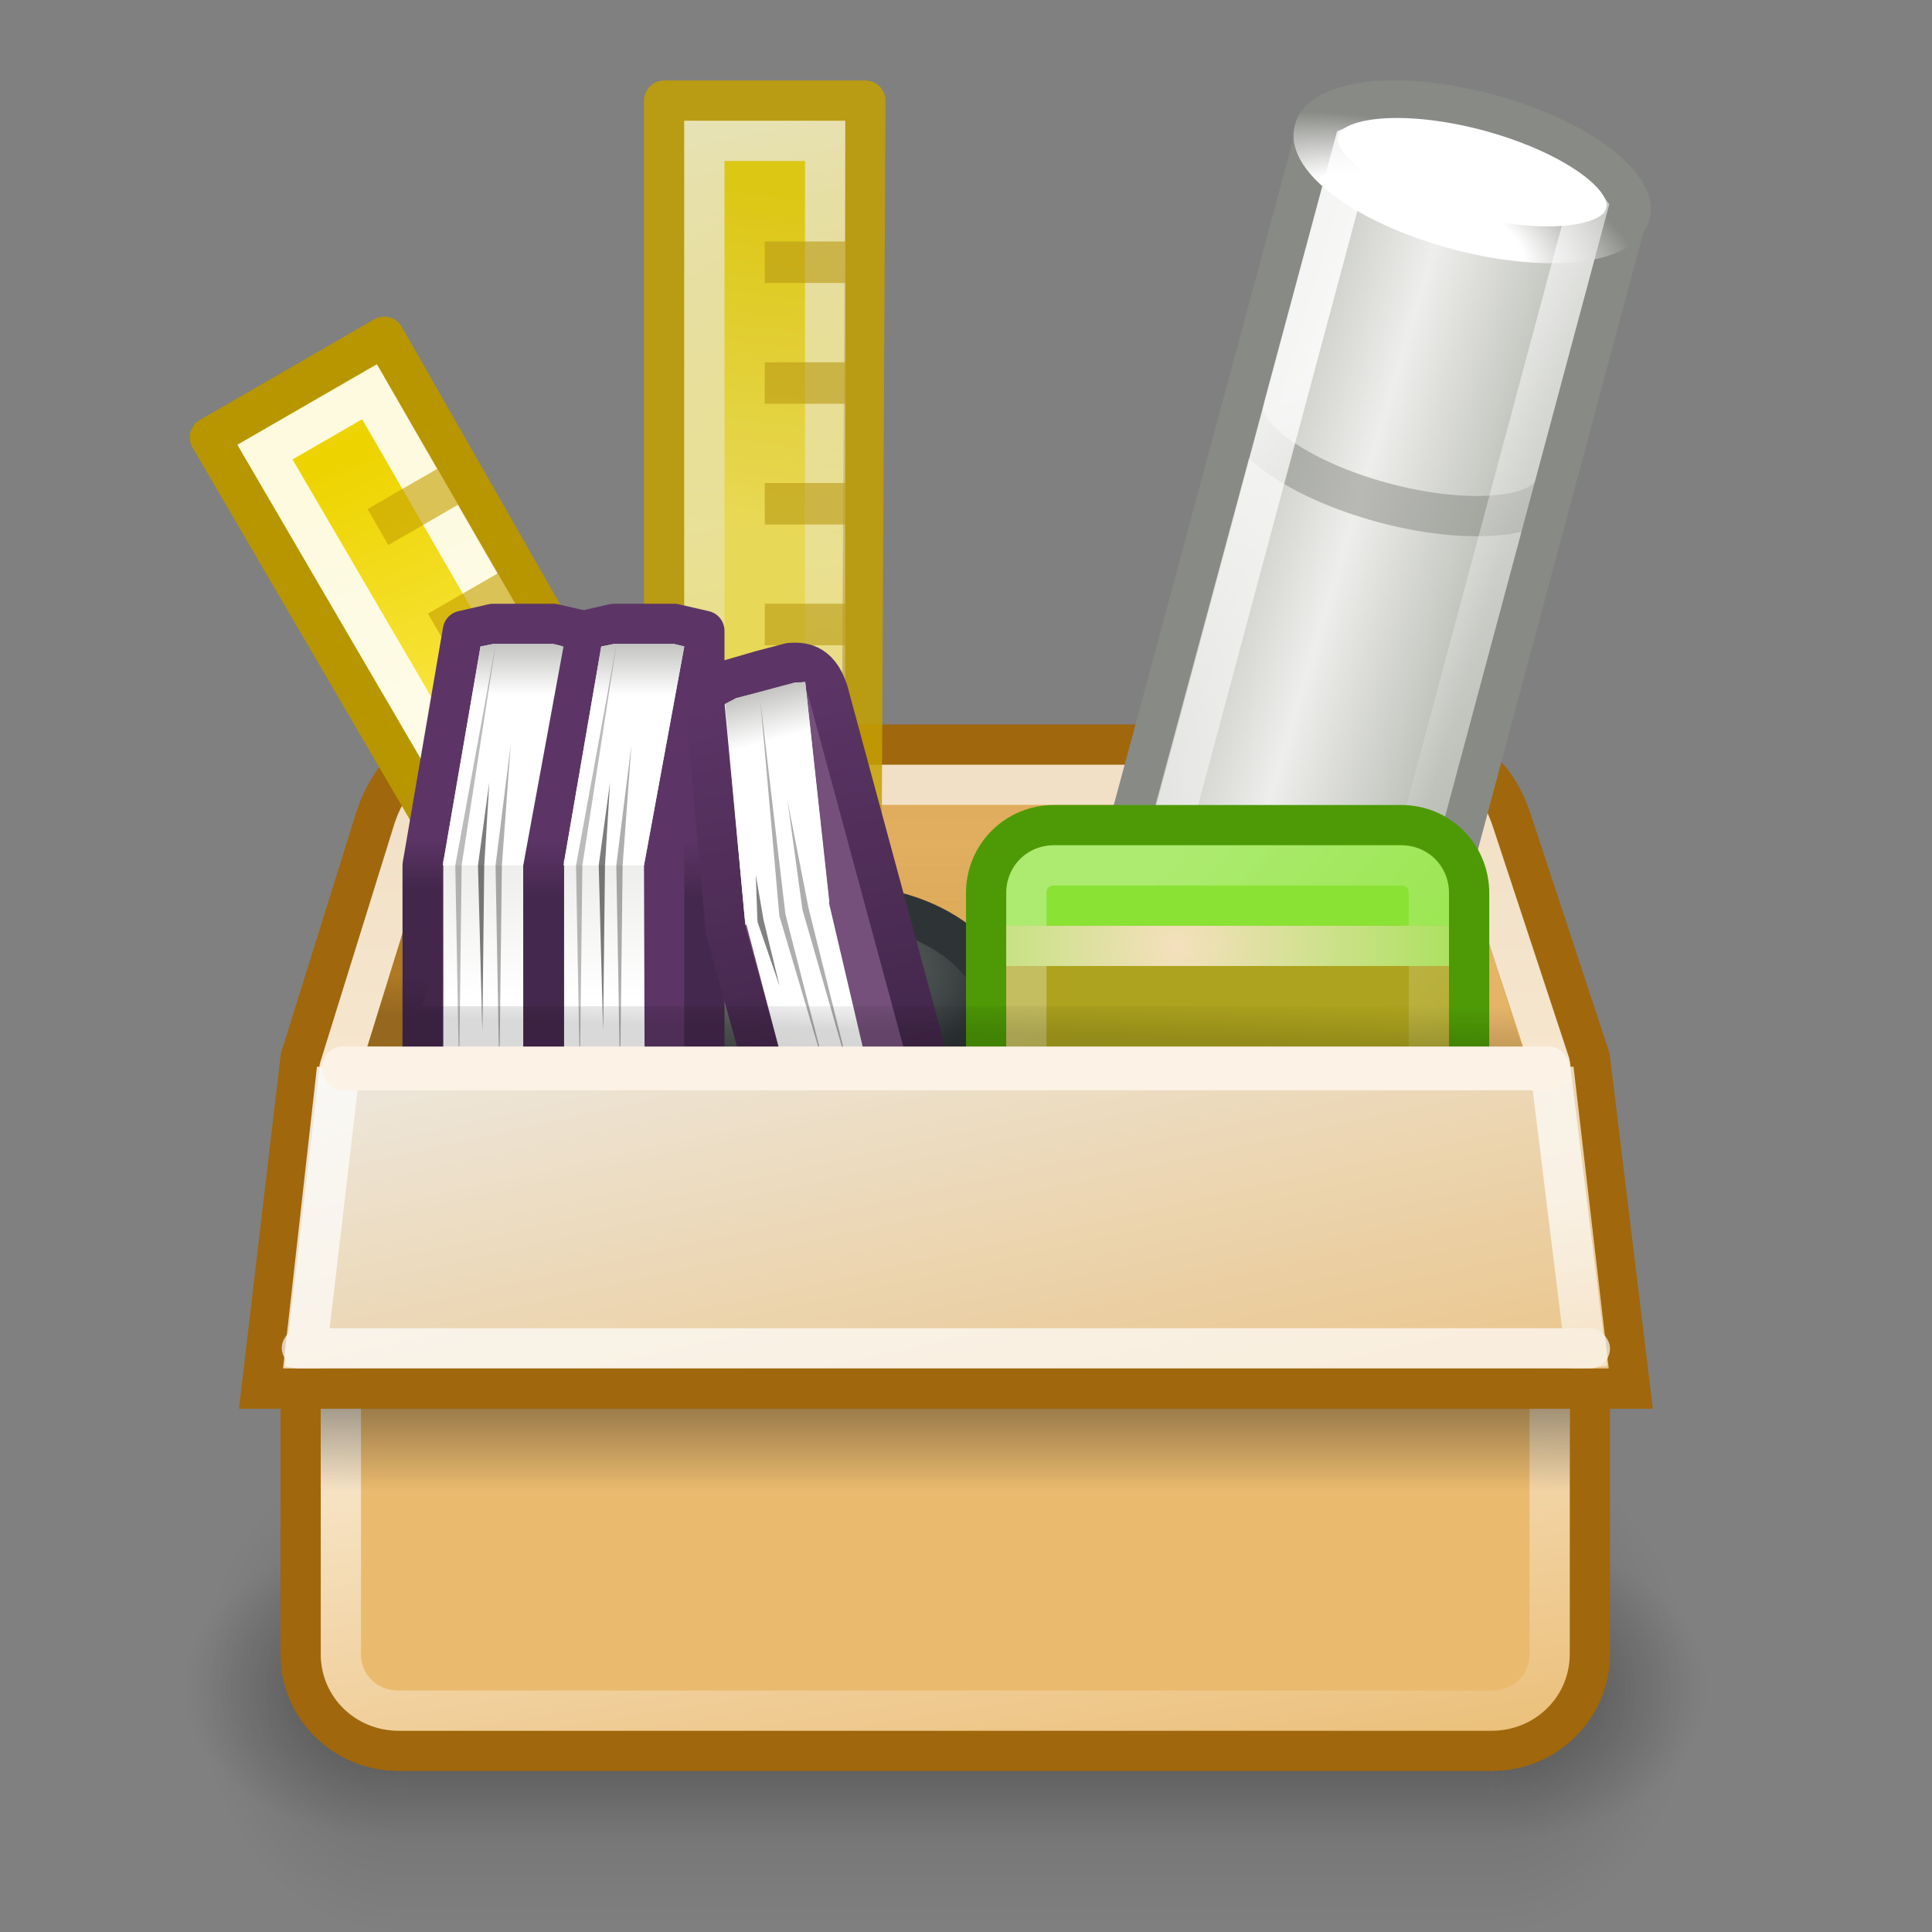 <?xml version="1.0" encoding="UTF-8" standalone="no"?>
<!-- Created with Inkscape (http://www.inkscape.org/) -->
<svg
   xmlns:dc="http://purl.org/dc/elements/1.1/"
   xmlns:cc="http://web.resource.org/cc/"
   xmlns:rdf="http://www.w3.org/1999/02/22-rdf-syntax-ns#"
   xmlns:svg="http://www.w3.org/2000/svg"
   xmlns="http://www.w3.org/2000/svg"
   xmlns:xlink="http://www.w3.org/1999/xlink"
   xmlns:sodipodi="http://sodipodi.sourceforge.net/DTD/sodipodi-0.dtd"
   xmlns:inkscape="http://www.inkscape.org/namespaces/inkscape"
   sodipodi:docname="applications-other.svg"
   sodipodi:docbase="/home/dobey/Projects/gnome-icon-theme/scalable/categories"
   inkscape:version="0.45"
   sodipodi:version="0.32"
   id="svg2963"
   height="48px"
   width="48px"
   inkscape:output_extension="org.inkscape.output.svg.inkscape">
  <rect width="100%" height="100%" fill="#808080" stroke="none"/>
  <defs
     id="defs3">
    <linearGradient
       id="linearGradient2394">
      <stop
         id="stop2396"
         offset="0"
         style="stop-color:#5c3566;stop-opacity:1" />
      <stop
         id="stop2398"
         offset="1"
         style="stop-color:#45284d;stop-opacity:1;" />
    </linearGradient>
    <linearGradient
       id="linearGradient2384">
      <stop
         style="stop-color:#5c3566;stop-opacity:1;"
         offset="0"
         id="stop2386" />
      <stop
         style="stop-color:#43274b;stop-opacity:1;"
         offset="1"
         id="stop2388" />
    </linearGradient>
    <linearGradient
       inkscape:collect="always"
       id="linearGradient3938">
      <stop
         style="stop-color:#ffffff;stop-opacity:1;"
         offset="0"
         id="stop3940" />
      <stop
         style="stop-color:#ffffff;stop-opacity:0;"
         offset="1"
         id="stop3942" />
    </linearGradient>
    <linearGradient
       inkscape:collect="always"
       id="linearGradient3919">
      <stop
         style="stop-color:#ffffff;stop-opacity:1;"
         offset="0"
         id="stop3921" />
      <stop
         style="stop-color:#ffffff;stop-opacity:0;"
         offset="1"
         id="stop3923" />
    </linearGradient>
    <linearGradient
       inkscape:collect="always"
       id="linearGradient3887">
      <stop
         style="stop-color:#edd400;stop-opacity:1;"
         offset="0"
         id="stop3889" />
      <stop
         style="stop-color:#fce94f;stop-opacity:1"
         offset="1"
         id="stop3891" />
    </linearGradient>
    <linearGradient
       id="linearGradient3800">
      <stop
         id="stop3802"
         offset="0"
         style="stop-color:#babdb6;stop-opacity:1" />
      <stop
         style="stop-color:#eeeeec;stop-opacity:1;"
         offset="0.5"
         id="stop3804" />
      <stop
         id="stop3806"
         offset="1"
         style="stop-color:#babdb6;stop-opacity:1" />
    </linearGradient>
    <linearGradient
       id="linearGradient3792">
      <stop
         id="stop3794"
         offset="0"
         style="stop-color:#ffffff;stop-opacity:1" />
      <stop
         style="stop-color:#ffffff;stop-opacity:1;"
         offset="0.5"
         id="stop3796" />
      <stop
         id="stop3798"
         offset="1"
         style="stop-color:#888a85;stop-opacity:1" />
    </linearGradient>
    <linearGradient
       id="linearGradient3786"
       inkscape:collect="always">
      <stop
         id="stop3788"
         offset="0"
         style="stop-color:#888a85;stop-opacity:1" />
      <stop
         id="stop3790"
         offset="1"
         style="stop-color:#2e3436;stop-opacity:1" />
    </linearGradient>
    <linearGradient
       inkscape:collect="always"
       id="linearGradient3683">
      <stop
         style="stop-color:#000000;stop-opacity:1;"
         offset="0"
         id="stop3686" />
      <stop
         style="stop-color:#000000;stop-opacity:0;"
         offset="1"
         id="stop3688" />
    </linearGradient>
    <linearGradient
       inkscape:collect="always"
       id="linearGradient3666">
      <stop
         style="stop-color:#eeeeec;stop-opacity:1;"
         offset="0"
         id="stop3668" />
      <stop
         style="stop-color:#e9b96e;stop-opacity:1"
         offset="1"
         id="stop3670" />
    </linearGradient>
    <linearGradient
       inkscape:collect="always"
       id="linearGradient3622">
      <stop
         style="stop-color:#ffffff;stop-opacity:1;"
         offset="0"
         id="stop3624" />
      <stop
         style="stop-color:#ffffff;stop-opacity:0;"
         offset="1"
         id="stop3626" />
    </linearGradient>
    <linearGradient
       id="linearGradient3551"
       inkscape:collect="always">
      <stop
         id="stop3553"
         offset="0"
         style="stop-color:#ffffff;stop-opacity:1;" />
      <stop
         id="stop3555"
         offset="1"
         style="stop-color:#888a85;stop-opacity:1" />
    </linearGradient>
    <linearGradient
       inkscape:collect="always"
       id="linearGradient3539">
      <stop
         style="stop-color:#ffffff;stop-opacity:1;"
         offset="0"
         id="stop3541" />
      <stop
         style="stop-color:#888a85;stop-opacity:1"
         offset="1"
         id="stop3543" />
    </linearGradient>
    <linearGradient
       inkscape:collect="always"
       id="linearGradient3517">
      <stop
         style="stop-color:#ffffff;stop-opacity:1;"
         offset="0"
         id="stop3519" />
      <stop
         style="stop-color:#eeeeec;stop-opacity:1"
         offset="1"
         id="stop3521" />
    </linearGradient>
    <linearGradient
       inkscape:collect="always"
       id="linearGradient3470">
      <stop
         style="stop-color:#f5e0be;stop-opacity:1"
         offset="0"
         id="stop3472" />
      <stop
         style="stop-color:#8ae234;stop-opacity:1"
         offset="1"
         id="stop3474" />
    </linearGradient>
    <linearGradient
       inkscape:collect="always"
       id="linearGradient3452">
      <stop
         style="stop-color:#ffffff;stop-opacity:1;"
         offset="0"
         id="stop3454" />
      <stop
         style="stop-color:#ffffff;stop-opacity:0;"
         offset="1"
         id="stop3456" />
    </linearGradient>
    <linearGradient
       inkscape:collect="always"
       id="linearGradient3270">
      <stop
         style="stop-color:#e9b96e;stop-opacity:1;"
         offset="0"
         id="stop3272" />
      <stop
         style="stop-color:#e9b96e;stop-opacity:0;"
         offset="1"
         id="stop3274" />
    </linearGradient>
    <linearGradient
       inkscape:collect="always"
       id="linearGradient3264">
      <stop
         style="stop-color:#e9b96e;stop-opacity:1"
         offset="0"
         id="stop3266" />
      <stop
         style="stop-color:#e9b96e;stop-opacity:0"
         offset="1"
         id="stop3268" />
    </linearGradient>
    <linearGradient
       id="linearGradient3251"
       inkscape:collect="always">
      <stop
         id="stop3253"
         offset="0"
         style="stop-color:#8f5902;stop-opacity:1" />
      <stop
         id="stop3255"
         offset="1"
         style="stop-color:#8f5902;stop-opacity:0" />
    </linearGradient>
    <linearGradient
       inkscape:collect="always"
       id="linearGradient3243">
      <stop
         style="stop-color:#000000;stop-opacity:1;"
         offset="0"
         id="stop3245" />
      <stop
         style="stop-color:#000000;stop-opacity:0"
         offset="1"
         id="stop3247" />
    </linearGradient>
    <linearGradient
       id="linearGradient3703">
      <stop
         style="stop-color:black;stop-opacity:0;"
         offset="0"
         id="stop3705" />
      <stop
         id="stop3711"
         offset="0.5"
         style="stop-color:black;stop-opacity:1;" />
      <stop
         style="stop-color:black;stop-opacity:0;"
         offset="1"
         id="stop3707" />
    </linearGradient>
    <linearGradient
       inkscape:collect="always"
       id="linearGradient3681">
      <stop
         style="stop-color:black;stop-opacity:1;"
         offset="0"
         id="stop3683" />
      <stop
         style="stop-color:black;stop-opacity:0;"
         offset="1"
         id="stop3685" />
    </linearGradient>
    <linearGradient
       id="linearGradient4210">
      <stop
         id="stop4212"
         offset="0"
         style="stop-color:#eaba6f;stop-opacity:1;" />
      <stop
         id="stop4214"
         offset="1"
         style="stop-color:#b97a1b;stop-opacity:1;" />
    </linearGradient>
    <linearGradient
       inkscape:collect="always"
       xlink:href="#linearGradient3622"
       id="linearGradient3645"
       gradientUnits="userSpaceOnUse"
       x1="48.25"
       y1="33.75"
       x2="50.5"
       y2="48.125" />
    <linearGradient
       inkscape:collect="always"
       xlink:href="#linearGradient3666"
       id="linearGradient3672"
       x1="66.84"
       y1="18.675"
       x2="71.562"
       y2="40.006"
       gradientUnits="userSpaceOnUse"
       gradientTransform="translate(-40,1)" />
    <linearGradient
       inkscape:collect="always"
       xlink:href="#linearGradient3683"
       id="linearGradient3690"
       x1="18.938"
       y1="33.9"
       x2="18.938"
       y2="36.052"
       gradientUnits="userSpaceOnUse"
       gradientTransform="translate(0,1)" />
    <linearGradient
       inkscape:collect="always"
       xlink:href="#linearGradient3270"
       id="linearGradient3734"
       gradientUnits="userSpaceOnUse"
       x1="22.188"
       y1="20"
       x2="22.188"
       y2="24.08"
       gradientTransform="translate(0,1)" />
    <linearGradient
       inkscape:collect="always"
       xlink:href="#linearGradient3251"
       id="linearGradient3736"
       gradientUnits="userSpaceOnUse"
       gradientTransform="matrix(1,0,0,-1,0,49)"
       x1="10.749"
       y1="21.5"
       x2="12.11"
       y2="21.5" />
    <linearGradient
       inkscape:collect="always"
       xlink:href="#linearGradient3264"
       id="linearGradient3738"
       gradientUnits="userSpaceOnUse"
       gradientTransform="matrix(-1,0,0,-1,46.926,49)"
       x1="11.124"
       y1="21.562"
       x2="13.168"
       y2="21.562" />
    <radialGradient
       inkscape:collect="always"
       xlink:href="#linearGradient3786"
       id="radialGradient3740"
       gradientUnits="userSpaceOnUse"
       gradientTransform="matrix(1.227,0,0,0.659,-4.356,9.439)"
       cx="19.219"
       cy="22.255"
       fx="19.219"
       fy="22.255"
       r="4.469" />
    <linearGradient
       inkscape:collect="always"
       xlink:href="#linearGradient3452"
       id="linearGradient3746"
       gradientUnits="userSpaceOnUse"
       x1="28.594"
       y1="20.875"
       x2="38.531"
       y2="29.5" />
    <linearGradient
       inkscape:collect="always"
       xlink:href="#linearGradient3517"
       id="linearGradient3750"
       gradientUnits="userSpaceOnUse"
       x1="2.052"
       y1="23.776"
       x2="2.052"
       y2="20.549"
       gradientTransform="translate(10,1)" />
    <linearGradient
       inkscape:collect="always"
       xlink:href="#linearGradient3539"
       id="linearGradient3752"
       gradientUnits="userSpaceOnUse"
       x1="12.812"
       y1="16.279"
       x2="12.812"
       y2="13.742"
       gradientTransform="translate(0,1)" />
    <linearGradient
       inkscape:collect="always"
       xlink:href="#linearGradient3243"
       id="linearGradient3756"
       gradientUnits="userSpaceOnUse"
       x1="20.781"
       y1="24.594"
       x2="20.812"
       y2="23.531" />
    <radialGradient
       inkscape:collect="always"
       xlink:href="#linearGradient3681"
       id="radialGradient3768"
       gradientUnits="userSpaceOnUse"
       gradientTransform="matrix(0.99,0,0,1.1,32.115,-5.15)"
       cx="5"
       cy="41.5"
       fx="5"
       fy="41.5"
       r="5" />
    <radialGradient
       inkscape:collect="always"
       xlink:href="#linearGradient3681"
       id="radialGradient3770"
       gradientUnits="userSpaceOnUse"
       gradientTransform="matrix(0.99,0,0,1.1,-14.885,-86.15)"
       cx="5"
       cy="41.5"
       fx="5"
       fy="41.5"
       r="5" />
    <linearGradient
       inkscape:collect="always"
       xlink:href="#linearGradient3703"
       id="linearGradient3772"
       gradientUnits="userSpaceOnUse"
       gradientTransform="matrix(1.18,0,0,1,-4.219,0)"
       x1="17.554"
       y1="46"
       x2="17.554"
       y2="35" />
    <linearGradient
       inkscape:collect="always"
       xlink:href="#linearGradient4210"
       id="linearGradient3779"
       gradientUnits="userSpaceOnUse"
       gradientTransform="matrix(1.002,0,0,-1.341,-1.3825e-2,57.988)"
       x1="17.38"
       y1="20.096"
       x2="17.38"
       y2="37.447" />
    <linearGradient
       inkscape:collect="always"
       xlink:href="#linearGradient3887"
       id="linearGradient3893"
       x1="13.896"
       y1="4.666"
       x2="12.92"
       y2="13.139"
       gradientUnits="userSpaceOnUse" />
    <linearGradient
       inkscape:collect="always"
       xlink:href="#linearGradient3887"
       id="linearGradient3917"
       gradientUnits="userSpaceOnUse"
       x1="13.896"
       y1="4.666"
       x2="12.92"
       y2="13.139" />
    <linearGradient
       inkscape:collect="always"
       xlink:href="#linearGradient3919"
       id="linearGradient3925"
       x1="10.812"
       y1="1.562"
       x2="16"
       y2="26.438"
       gradientUnits="userSpaceOnUse" />
    <linearGradient
       inkscape:collect="always"
       xlink:href="#linearGradient3800"
       id="linearGradient3934"
       gradientUnits="userSpaceOnUse"
       gradientTransform="matrix(1,0,0,-1,0,48)"
       x1="27.617"
       y1="15.721"
       x2="35.258"
       y2="15.5" />
    <radialGradient
       inkscape:collect="always"
       xlink:href="#linearGradient3792"
       id="radialGradient3936"
       gradientUnits="userSpaceOnUse"
       gradientTransform="matrix(1.357,0,0,0.753,-11.152,1.004)"
       cx="31.264"
       cy="12.943"
       fx="31.264"
       fy="12.943"
       r="4.556" />
    <linearGradient
       inkscape:collect="always"
       xlink:href="#linearGradient3938"
       id="linearGradient3944"
       x1="27.226"
       y1="15.131"
       x2="36.394"
       y2="19.404"
       gradientUnits="userSpaceOnUse" />
    <radialGradient
       inkscape:collect="always"
       xlink:href="#linearGradient3681"
       id="radialGradient3341"
       gradientUnits="userSpaceOnUse"
       gradientTransform="matrix(0.99,0,0,1.1,32.115,-5.15)"
       cx="5"
       cy="41.5"
       fx="5"
       fy="41.5"
       r="5" />
    <radialGradient
       inkscape:collect="always"
       xlink:href="#linearGradient3681"
       id="radialGradient3343"
       gradientUnits="userSpaceOnUse"
       gradientTransform="matrix(0.99,0,0,1.1,-14.885,-86.15)"
       cx="5"
       cy="41.5"
       fx="5"
       fy="41.5"
       r="5" />
    <linearGradient
       inkscape:collect="always"
       xlink:href="#linearGradient3703"
       id="linearGradient3345"
       gradientUnits="userSpaceOnUse"
       gradientTransform="matrix(1.18,0,0,1,-4.219,0)"
       x1="17.554"
       y1="46"
       x2="17.554"
       y2="35" />
    <linearGradient
       inkscape:collect="always"
       xlink:href="#linearGradient3517"
       id="linearGradient2379"
       gradientUnits="userSpaceOnUse"
       gradientTransform="matrix(0.966,0.259,0.259,-0.966,12.366,46.03)"
       x1="2.052"
       y1="23.776"
       x2="2.052"
       y2="20.549" />
    <linearGradient
       inkscape:collect="always"
       xlink:href="#linearGradient3551"
       id="linearGradient2381"
       gradientUnits="userSpaceOnUse"
       gradientTransform="translate(3,0)"
       x1="12.5"
       y1="16.248"
       x2="12.5"
       y2="13.748" />
    <linearGradient
       inkscape:collect="always"
       xlink:href="#linearGradient3517"
       id="linearGradient2403"
       gradientUnits="userSpaceOnUse"
       gradientTransform="translate(13,0)"
       x1="2.052"
       y1="23.776"
       x2="2.052"
       y2="20.549" />
    <linearGradient
       inkscape:collect="always"
       xlink:href="#linearGradient3539"
       id="linearGradient2405"
       gradientUnits="userSpaceOnUse"
       x1="12.812"
       y1="16.279"
       x2="12.812"
       y2="13.742"
       gradientTransform="translate(3,0)" />
    <radialGradient
       inkscape:collect="always"
       xlink:href="#linearGradient3470"
       id="radialGradient2439"
       gradientUnits="userSpaceOnUse"
       gradientTransform="matrix(1.446,0,0,1.253,-10.146,-5.696)"
       cx="27.233"
       cy="22.5"
       fx="27.233"
       fy="22.5"
       r="7" />
    <linearGradient
       inkscape:collect="always"
       xlink:href="#linearGradient2384"
       id="linearGradient2390"
       x1="20.812"
       y1="15.281"
       x2="22.719"
       y2="24.594"
       gradientUnits="userSpaceOnUse" />
    <linearGradient
       inkscape:collect="always"
       xlink:href="#linearGradient2384"
       id="linearGradient2392"
       x1="10.5"
       y1="19.837"
       x2="10.5"
       y2="21.077"
       gradientUnits="userSpaceOnUse"
       gradientTransform="translate(0,1)" />
    <linearGradient
       inkscape:collect="always"
       xlink:href="#linearGradient2394"
       id="linearGradient2400"
       x1="13.562"
       y1="19.844"
       x2="13.562"
       y2="21.312"
       gradientUnits="userSpaceOnUse" />
  </defs>
  <sodipodi:namedview
     inkscape:window-y="145"
     inkscape:window-x="785"
     inkscape:window-height="905"
     inkscape:window-width="895"
     stroke="#c17d11"
     fill="#e9b96e"
     inkscape:showpageshadow="false"
     inkscape:document-units="px"
     inkscape:grid-bbox="true"
     showgrid="false"
     inkscape:current-layer="layer1"
     inkscape:cy="9.9678443"
     inkscape:cx="30.274133"
     inkscape:zoom="1"
     inkscape:pageshadow="2"
     inkscape:pageopacity="0.0"
     borderopacity="1"
     bordercolor="#e0e0e0"
     pagecolor="#ffffff"
     id="base"
     showguides="false"
     inkscape:guide-bbox="true"
     showborder="true"
     gridspacingx="0.5px"
     gridspacingy="0.5px"
     gridempspacing="2"
     inkscape:grid-points="false">
    <sodipodi:guide
       orientation="horizontal"
       position="27.5"
       id="guide3495" />
  </sodipodi:namedview>
  <g
     inkscape:groupmode="layer"
     inkscape:label="Layer 1"
     id="layer1">
    <g
       id="g3760"
       style="opacity:0.172"
       transform="matrix(1,0,0,1.091,0,-2.182)">
      <rect
         y="35"
         x="37.065"
         height="11"
         width="4.935"
         id="rect3762"
         style="opacity:1;fill:url(#radialGradient3768);fill-opacity:1;stroke:none;stroke-width:1;stroke-linecap:round;stroke-linejoin:miter;stroke-miterlimit:4;stroke-dasharray:none;stroke-dashoffset:1.2;stroke-opacity:1" />
      <rect
         transform="scale(-1,-1)"
         y="-46"
         x="-9.935"
         height="11"
         width="4.935"
         id="rect3764"
         style="opacity:1;fill:url(#radialGradient3770);fill-opacity:1;stroke:none;stroke-width:1;stroke-linecap:round;stroke-linejoin:miter;stroke-miterlimit:4;stroke-dasharray:none;stroke-dashoffset:1.2;stroke-opacity:1" />
      <rect
         y="35"
         x="9.935"
         height="11"
         width="27.13"
         id="rect3766"
         style="opacity:1;fill:url(#linearGradient3772);fill-opacity:1;stroke:none;stroke-width:1;stroke-linecap:round;stroke-linejoin:miter;stroke-miterlimit:4;stroke-dasharray:none;stroke-dashoffset:1.2;stroke-opacity:1" />
    </g>
    <g
       id="g3333"
       style="opacity:0.297"
       transform="matrix(1.022,0,0,0.682,-0.526,14.343)">
      <rect
         y="35"
         x="37.065"
         height="11"
         width="4.935"
         id="rect3335"
         style="opacity:1;fill:url(#radialGradient3341);fill-opacity:1;stroke:none;stroke-width:1;stroke-linecap:round;stroke-linejoin:miter;stroke-miterlimit:4;stroke-dasharray:none;stroke-dashoffset:1.2;stroke-opacity:1" />
      <rect
         transform="scale(-1,-1)"
         y="-46"
         x="-9.935"
         height="11"
         width="4.935"
         id="rect3337"
         style="opacity:1;fill:url(#radialGradient3343);fill-opacity:1;stroke:none;stroke-width:1;stroke-linecap:round;stroke-linejoin:miter;stroke-miterlimit:4;stroke-dasharray:none;stroke-dashoffset:1.2;stroke-opacity:1" />
      <rect
         y="35"
         x="9.935"
         height="11"
         width="27.13"
         id="rect3339"
         style="opacity:1;fill:url(#linearGradient3345);fill-opacity:1;stroke:none;stroke-width:1;stroke-linecap:round;stroke-linejoin:miter;stroke-miterlimit:4;stroke-dasharray:none;stroke-dashoffset:1.2;stroke-opacity:1" />
    </g>
    <path
       style="color:#000000;fill:url(#linearGradient3779);fill-opacity:1;fill-rule:nonzero;stroke:#a0670c;stroke-width:1;stroke-linecap:butt;stroke-linejoin:miter;marker:none;marker-start:none;marker-mid:none;marker-end:none;stroke-miterlimit:4;stroke-dashoffset:0;stroke-opacity:1;visibility:visible;display:block;overflow:visible"
       d="M 11.781,18.5 C 10.436,18.5 9.719,19.196 9.344,20.281 L 7.469,26.281 L 6.5,34.5 L 7.469,34.5 L 7.469,41.094 C 7.469,42.432 8.561,43.5 9.906,43.5 L 37.062,43.5 C 38.408,43.5 39.5,42.432 39.5,41.094 L 39.5,34.5 L 40.5,34.5 L 39.5,26.281 L 37.562,20.406 C 37.091,18.977 36.158,18.5 34.812,18.5 L 11.781,18.5 z "
       id="path3591"
       sodipodi:nodetypes="ccccccccccccccc" />
    <path
       style="color:#000000;fill:url(#linearGradient3672);fill-opacity:1;fill-rule:nonzero;stroke:none;stroke-width:1;stroke-linecap:butt;stroke-linejoin:miter;marker:none;marker-start:none;marker-mid:none;marker-end:none;stroke-miterlimit:4;stroke-dashoffset:0;stroke-opacity:1;visibility:visible;display:block;overflow:visible"
       d="M 7.875,26.503 L 7.031,34 L 39.969,34 L 39.094,26.503 L 7.875,26.503 z "
       id="path3651"
       sodipodi:nodetypes="ccccc" />
    <g
       id="g3630"
       style="opacity:0.693"
       transform="translate(-40,1)">
      <path
         d="M 51.781,18.5 C 51.281,18.5 51.017,18.621 50.812,18.781 C 50.608,18.942 50.426,19.174 50.281,19.594 L 48.438,25.531 L 48.438,25.594 L 47.625,32.531 C 48.104,32.607 48.459,33.015 48.469,33.5 L 48.469,40.094 C 48.469,40.887 49.09,41.5 49.906,41.5 L 77.062,41.5 C 77.879,41.5 78.5,40.887 78.5,40.094 L 78.5,33.5 C 78.496,32.993 78.872,32.563 79.375,32.5 L 78.5,25.406 L 76.625,19.719 C 76.44,19.159 76.215,18.91 75.969,18.75 C 75.722,18.59 75.367,18.5 74.812,18.5 L 51.781,18.5 z "
         id="path3606"
         style="color:#000000;fill:none;fill-opacity:1;fill-rule:nonzero;stroke:url(#linearGradient3645);stroke-width:1;stroke-linecap:butt;stroke-linejoin:miter;marker:none;marker-start:none;marker-mid:none;marker-end:none;stroke-miterlimit:4;stroke-dashoffset:0;stroke-opacity:1;visibility:visible;display:block;overflow:visible"
         inkscape:original="M 51.78125 17.5 C 50.435791 17.5 49.719445 18.195548 49.34375 19.28125 L 47.46875 25.28125 L 46.5 33.5 L 47.46875 33.5 L 47.46875 40.09375 C 47.46875 41.431583 48.560792 42.500001 49.90625 42.5 L 77.0625 42.5 C 78.407959 42.5 79.499998 41.431582 79.5 40.09375 L 79.5 33.5 L 80.5 33.5 L 79.5 25.28125 L 77.5625 19.40625 C 77.090576 17.976725 76.157962 17.499999 74.8125 17.5 L 51.78125 17.5 z "
         inkscape:radius="-1"
         sodipodi:type="inkscape:offset" />
      <rect
         ry="0.5"
         rx="0.5"
         y="32"
         x="47"
         height="1"
         width="33"
         id="rect3610"
         style="opacity:1;color:#000000;fill:#ffffff;fill-opacity:1;fill-rule:nonzero;stroke:none;stroke-width:1;stroke-linecap:round;stroke-linejoin:round;marker:none;marker-start:none;marker-mid:none;marker-end:none;stroke-miterlimit:4;stroke-dasharray:none;stroke-dashoffset:0;stroke-opacity:1;visibility:visible;display:inline;overflow:visible;enable-background:accumulate" />
    </g>
    <path
       style="opacity:0.35;color:#000000;fill:url(#linearGradient3690);fill-opacity:1;fill-rule:nonzero;stroke:none;stroke-width:1;stroke-linecap:butt;stroke-linejoin:miter;marker:none;marker-start:none;marker-mid:none;marker-end:none;stroke-miterlimit:4;stroke-dashoffset:0;stroke-opacity:1;visibility:visible;display:block;overflow:visible"
       d="M 7.969,34 L 7.969,41.094 C 7.969,42.159 8.825,43 9.906,43 L 37.062,43 C 38.143,43 39,42.159 39,41.094 L 39,34 L 7.969,34 z "
       id="path3678"
       sodipodi:nodetypes="ccccccc" />
    <rect
       style="opacity:1;color:#000000;fill:#a0670c;fill-opacity:1;fill-rule:nonzero;stroke:none;stroke-width:1;stroke-linecap:round;stroke-linejoin:round;marker:none;marker-start:none;marker-mid:none;marker-end:none;stroke-miterlimit:4;stroke-dasharray:none;stroke-dashoffset:0;stroke-opacity:1;visibility:visible;display:inline;overflow:visible;enable-background:accumulate"
       id="rect3600"
       width="33.062"
       height="1"
       x="7"
       y="34" />
    <path
       style="opacity:0.6;color:#000000;fill:url(#linearGradient3734);fill-opacity:1;fill-rule:nonzero;stroke:none;stroke-width:1;stroke-linecap:butt;stroke-linejoin:miter;marker:none;marker-start:none;marker-mid:none;marker-end:none;stroke-miterlimit:4;stroke-dashoffset:0;stroke-opacity:1;visibility:visible;display:block;overflow:visible"
       d="M 11.781,20 C 11.367,20 11.234,20.07 11.125,20.156 C 11.016,20.242 10.874,20.423 10.75,20.781 L 9.125,26 L 37.812,26 L 36.156,20.969 C 35.948,20.45 35.798,20.283 35.656,20.188 C 35.514,20.092 35.297,20 34.812,20 L 11.781,20 z "
       id="path3692" />
    <path
       style="opacity:0.6;color:#000000;fill:url(#linearGradient3736);fill-opacity:1;fill-rule:nonzero;stroke:none;stroke-width:1;stroke-linecap:butt;stroke-linejoin:miter;marker:none;marker-start:none;marker-mid:none;marker-end:none;stroke-miterlimit:4;stroke-dashoffset:0;stroke-opacity:1;visibility:visible;display:block;overflow:visible"
       d="M 11.781,20 C 11.367,20 11.234,20.07 11.125,20.156 C 11.016,20.242 10.874,20.423 10.75,20.781 L 9.125,26 L 14,26 L 14,20 L 11.781,20 z "
       id="path3694" />
    <g
       id="g3899"
       transform="translate(5,0)"
       style="opacity:0.84">
      <path
         style="color:#000000;fill:url(#linearGradient3917);fill-opacity:1;fill-rule:nonzero;stroke:#c4a000;stroke-width:1;stroke-linecap:round;stroke-linejoin:round;marker:none;marker-start:none;marker-mid:none;marker-end:none;stroke-miterlimit:4;stroke-dashoffset:0;stroke-opacity:1;visibility:visible;display:inline;overflow:visible;enable-background:accumulate"
         d="M 11.5,2.5 L 16.5,2.5 L 16.392,23.438 L 11.5,23.5 L 11.5,2.5 z "
         id="path3901"
         sodipodi:nodetypes="ccccc" />
      <rect
         y="3.5"
         x="12.5"
         height="19"
         width="3"
         id="rect3903"
         style="opacity:0.805;color:#000000;fill:none;fill-opacity:1;fill-rule:nonzero;stroke:url(#linearGradient3925);stroke-width:1;stroke-linecap:round;stroke-linejoin:miter;marker:none;marker-start:none;marker-mid:none;marker-end:none;stroke-miterlimit:4;stroke-dasharray:none;stroke-dashoffset:0;stroke-opacity:1;visibility:visible;display:inline;overflow:visible;enable-background:accumulate" />
      <g
         id="g3905">
        <rect
           style="opacity:0.621;color:#000000;fill:#c4a000;fill-opacity:1;fill-rule:nonzero;stroke:none;stroke-width:1;stroke-linecap:round;stroke-linejoin:miter;marker:none;marker-start:none;marker-mid:none;marker-end:none;stroke-miterlimit:4;stroke-dasharray:none;stroke-dashoffset:0;stroke-opacity:1;visibility:visible;display:inline;overflow:visible;enable-background:accumulate"
           id="rect3907"
           width="2"
           height="1.031"
           x="14"
           y="6" />
        <rect
           style="opacity:0.621;color:#000000;fill:#c4a000;fill-opacity:1;fill-rule:nonzero;stroke:none;stroke-width:1;stroke-linecap:round;stroke-linejoin:miter;marker:none;marker-start:none;marker-mid:none;marker-end:none;stroke-miterlimit:4;stroke-dasharray:none;stroke-dashoffset:0;stroke-opacity:1;visibility:visible;display:inline;overflow:visible;enable-background:accumulate"
           id="rect3909"
           width="2"
           height="1.031"
           x="14"
           y="9" />
        <rect
           style="opacity:0.621;color:#000000;fill:#c4a000;fill-opacity:1;fill-rule:nonzero;stroke:none;stroke-width:1;stroke-linecap:round;stroke-linejoin:miter;marker:none;marker-start:none;marker-mid:none;marker-end:none;stroke-miterlimit:4;stroke-dasharray:none;stroke-dashoffset:0;stroke-opacity:1;visibility:visible;display:inline;overflow:visible;enable-background:accumulate"
           id="rect3911"
           width="2"
           height="1.031"
           x="14"
           y="12" />
        <rect
           style="opacity:0.621;color:#000000;fill:#c4a000;fill-opacity:1;fill-rule:nonzero;stroke:none;stroke-width:1;stroke-linecap:round;stroke-linejoin:miter;marker:none;marker-start:none;marker-mid:none;marker-end:none;stroke-miterlimit:4;stroke-dasharray:none;stroke-dashoffset:0;stroke-opacity:1;visibility:visible;display:inline;overflow:visible;enable-background:accumulate"
           id="rect3913"
           width="2"
           height="1.031"
           x="14"
           y="15" />
        <rect
           style="opacity:0.621;color:#000000;fill:#c4a000;fill-opacity:1;fill-rule:nonzero;stroke:none;stroke-width:1;stroke-linecap:round;stroke-linejoin:miter;marker:none;marker-start:none;marker-mid:none;marker-end:none;stroke-miterlimit:4;stroke-dasharray:none;stroke-dashoffset:0;stroke-opacity:1;visibility:visible;display:inline;overflow:visible;enable-background:accumulate"
           id="rect3915"
           width="2"
           height="1.031"
           x="14"
           y="18" />
      </g>
    </g>
    <path
       style="opacity:0.67;color:#000000;fill:url(#linearGradient3738);fill-opacity:1;fill-rule:nonzero;stroke:none;stroke-width:1;stroke-linecap:butt;stroke-linejoin:miter;marker:none;marker-start:none;marker-mid:none;marker-end:none;stroke-miterlimit:4;stroke-dashoffset:0;stroke-opacity:1;visibility:visible;display:block;overflow:visible"
       d="M 35.145,20 C 35.559,20 35.692,20.07 35.801,20.156 C 35.91,20.242 36.052,20.423 36.176,20.781 L 37.801,26 L 32.926,26 L 32.926,20 L 35.145,20 z "
       id="path3696" />
    <g
       id="g3877"
       transform="matrix(0.866,-0.5,0.5,0.866,-5.992,14.452)">
      <path
         style="color:#000000;fill:url(#linearGradient3893);fill-opacity:1;fill-rule:nonzero;stroke:#b89600;stroke-width:1;stroke-linecap:round;stroke-linejoin:round;marker:none;marker-start:none;marker-mid:none;marker-end:none;stroke-miterlimit:4;stroke-dashoffset:0;stroke-opacity:1;visibility:visible;display:inline;overflow:visible;enable-background:accumulate"
         d="M 11.5,2.5 L 16.5,2.5 L 16.392,23.438 L 11.586,20.663 L 11.5,2.5 z "
         id="rect3846"
         sodipodi:nodetypes="ccccc" />
      <path
         style="opacity:0.875;color:#000000;fill:none;fill-opacity:1;fill-rule:nonzero;stroke:#ffffff;stroke-width:1;stroke-linecap:round;stroke-linejoin:miter;marker:none;marker-start:none;marker-mid:none;marker-end:none;stroke-miterlimit:4;stroke-dashoffset:0;stroke-opacity:1;visibility:visible;display:inline;overflow:visible;enable-background:accumulate"
         d="M 12.5,3.5 L 15.5,3.5 L 15.5,22.5 L 12.588,21.035 L 12.5,3.5 z "
         id="rect3858"
         sodipodi:nodetypes="ccccc" />
      <g
         id="g3870">
        <rect
           style="opacity:0.621;color:#000000;fill:#c4a000;fill-opacity:1;fill-rule:nonzero;stroke:none;stroke-width:1;stroke-linecap:round;stroke-linejoin:miter;marker:none;marker-start:none;marker-mid:none;marker-end:none;stroke-miterlimit:4;stroke-dasharray:none;stroke-dashoffset:0;stroke-opacity:1;visibility:visible;display:inline;overflow:visible;enable-background:accumulate"
           id="rect3860"
           width="2"
           height="1.031"
           x="14"
           y="6" />
        <rect
           style="opacity:0.621;color:#000000;fill:#c4a000;fill-opacity:1;fill-rule:nonzero;stroke:none;stroke-width:1;stroke-linecap:round;stroke-linejoin:miter;marker:none;marker-start:none;marker-mid:none;marker-end:none;stroke-miterlimit:4;stroke-dasharray:none;stroke-dashoffset:0;stroke-opacity:1;visibility:visible;display:inline;overflow:visible;enable-background:accumulate"
           id="rect3862"
           width="2"
           height="1.031"
           x="14"
           y="9" />
        <rect
           style="opacity:0.621;color:#000000;fill:#c4a000;fill-opacity:1;fill-rule:nonzero;stroke:none;stroke-width:1;stroke-linecap:round;stroke-linejoin:miter;marker:none;marker-start:none;marker-mid:none;marker-end:none;stroke-miterlimit:4;stroke-dasharray:none;stroke-dashoffset:0;stroke-opacity:1;visibility:visible;display:inline;overflow:visible;enable-background:accumulate"
           id="rect3864"
           width="2"
           height="1.031"
           x="14"
           y="12" />
        <rect
           style="opacity:0.621;color:#000000;fill:#c4a000;fill-opacity:1;fill-rule:nonzero;stroke:none;stroke-width:1;stroke-linecap:round;stroke-linejoin:miter;marker:none;marker-start:none;marker-mid:none;marker-end:none;stroke-miterlimit:4;stroke-dasharray:none;stroke-dashoffset:0;stroke-opacity:1;visibility:visible;display:inline;overflow:visible;enable-background:accumulate"
           id="rect3866"
           width="2"
           height="1.031"
           x="14"
           y="15" />
        <rect
           style="opacity:0.621;color:#000000;fill:#c4a000;fill-opacity:1;fill-rule:nonzero;stroke:none;stroke-width:1;stroke-linecap:round;stroke-linejoin:miter;marker:none;marker-start:none;marker-mid:none;marker-end:none;stroke-miterlimit:4;stroke-dasharray:none;stroke-dashoffset:0;stroke-opacity:1;visibility:visible;display:inline;overflow:visible;enable-background:accumulate"
           id="rect3868"
           width="2"
           height="1.031"
           x="14"
           y="18" />
      </g>
    </g>
    <path
       style="opacity:1;color:#000000;fill:url(#radialGradient3740);fill-opacity:1;fill-rule:nonzero;stroke:#2e3436;stroke-width:1;stroke-linecap:round;stroke-linejoin:round;marker:none;marker-start:none;marker-mid:none;marker-end:none;stroke-miterlimit:4;stroke-dasharray:none;stroke-dashoffset:0;stroke-opacity:1;visibility:visible;display:inline;overflow:visible;enable-background:accumulate"
       d="M 20.969,22.5 C 18.778,22.5 17,23.844 17,25.5 C 17,25.851 17.103,26.187 17.25,26.5 L 24.688,26.5 C 24.835,26.187 24.938,25.851 24.938,25.5 C 24.938,23.844 23.159,22.5 20.969,22.5 z "
       id="path3698" />
    <g
       id="g3927"
       transform="matrix(0.966,0.259,-0.259,0.966,9.18,-11.349)">
      <g
         transform="translate(-2,20)"
         id="g3700">
        <path
           id="path3702"
           transform="translate(0,-20)"
           d="M 32.5,6.5 C 30.292,6.5 28.5,7.172 28.5,8 L 28.475,26.251 L 36.5,25.5 C 36.5,18.953 36.5,11.44 36.5,8 C 36.5,7.172 34.708,6.5 32.5,6.5 z "
           style="opacity:1;color:#000000;fill:url(#linearGradient3934);fill-opacity:1;fill-rule:nonzero;stroke:#888a85;stroke-width:1;stroke-linecap:round;stroke-linejoin:miter;marker:none;marker-start:none;marker-mid:none;marker-end:none;stroke-miterlimit:4;stroke-dasharray:none;stroke-dashoffset:0;stroke-opacity:1;visibility:visible;display:inline;overflow:visible;enable-background:accumulate"
           sodipodi:nodetypes="ccccsc" />
        <path
           sodipodi:type="arc"
           style="opacity:1;color:#000000;fill:#ffffff;fill-opacity:1;fill-rule:nonzero;stroke:url(#radialGradient3936);stroke-width:1.112;stroke-linecap:round;stroke-linejoin:miter;marker:none;marker-start:none;marker-mid:none;marker-end:none;stroke-miterlimit:4;stroke-dasharray:none;stroke-dashoffset:0;stroke-opacity:1;visibility:visible;display:inline;overflow:visible;enable-background:accumulate"
           id="path3704"
           sodipodi:cx="32.504814"
           sodipodi:cy="8.2694378"
           sodipodi:rx="3.9995728"
           sodipodi:ry="1.8561553"
           d="M 36.504 8.269 A 4 1.856 0 1 1  28.505,8.269 A 4 1.856 0 1 1  36.504 8.269 z"
           transform="matrix(1,0,0,0.808,0,-18.683)" />
        <path
           style="opacity:0.529;color:#000000;fill:none;fill-opacity:1;fill-rule:nonzero;stroke:#888a85;stroke-width:1;stroke-linecap:round;stroke-linejoin:miter;marker:none;marker-start:none;marker-mid:none;marker-end:none;stroke-miterlimit:4;stroke-dashoffset:0;stroke-opacity:1;visibility:visible;display:inline;overflow:visible;enable-background:accumulate"
           d="M 36.504,-5 C 36.504,-4.172 34.713,-3.5 32.505,-3.5 C 30.297,-3.5 28.505,-4.172 28.505,-5"
           id="path3706"
           sodipodi:nodetypes="csc" />
      </g>
      <path
         id="path3708"
         d="M 30.5,7.5 C 29.497,7.5 28.6,7.662 28.031,7.875 C 27.766,7.974 27.579,8.061 27.5,8.125 L 27.5,25.5 L 33.5,25.5 C 33.5,19.103 33.5,11.605 33.5,8.125 C 33.421,8.061 33.234,7.974 32.969,7.875 C 32.4,7.662 31.503,7.5 30.5,7.5 z "
         style="opacity:0.812;color:#000000;fill:none;fill-opacity:1;fill-rule:nonzero;stroke:url(#linearGradient3944);stroke-width:1;stroke-linecap:round;stroke-linejoin:miter;marker:none;marker-start:none;marker-mid:none;marker-end:none;stroke-miterlimit:4;stroke-dasharray:none;stroke-dashoffset:0;stroke-opacity:1;visibility:visible;display:inline;overflow:visible;enable-background:accumulate" />
    </g>
    <path
       style="opacity:1;color:#000000;fill:#75507b;fill-opacity:1;fill-rule:nonzero;stroke:url(#linearGradient2392);stroke-width:1;stroke-linecap:round;stroke-linejoin:round;marker:none;marker-start:none;marker-mid:none;marker-end:none;stroke-miterlimit:4;stroke-dasharray:none;stroke-dashoffset:0;stroke-opacity:1;visibility:visible;display:inline;overflow:visible;enable-background:accumulate"
       d="M 11.5,15.672 L 10.5,21.5 L 10.5,26.5 L 14.5,26.5 L 14.5,15.672 L 13.75,15.5 L 13,15.5 L 12.25,15.5 L 11.5,15.672 z "
       id="path3718"
       sodipodi:nodetypes="ccccccccc" />
    <path
       style="color:#000000;fill:url(#linearGradient3750);fill-opacity:1;fill-rule:nonzero;stroke:none;stroke-width:1;stroke-linecap:round;stroke-linejoin:round;marker:none;marker-start:none;marker-mid:none;marker-end:none;stroke-miterlimit:4;stroke-dashoffset:0;stroke-opacity:1;visibility:visible;display:inline;overflow:visible;enable-background:accumulate"
       d="M 12.25,16 L 11.938,16.062 L 11,21.5 L 11.016,21.344 L 11.016,26.781 L 13.016,26.773 L 13,21.499 L 14,16.062 L 13.75,16 L 13,16 L 12.25,16 z "
       id="path3720"
       sodipodi:nodetypes="ccccccccccc" />
    <g
       id="g2417"
       transform="translate(0,1)">
      <path
         sodipodi:nodetypes="ccccccccc"
         id="path2387"
         d="M 14.5,14.672 L 13.5,20.5 L 13.5,25.5 L 17.5,25.5 L 17.5,14.672 L 16.75,14.5 L 16,14.5 L 15.25,14.5 L 14.5,14.672 z "
         style="opacity:1;color:#000000;fill:#5c3566;fill-opacity:1;fill-rule:nonzero;stroke:url(#linearGradient2400);stroke-width:1;stroke-linecap:round;stroke-linejoin:round;marker:none;marker-start:none;marker-mid:none;marker-end:none;stroke-miterlimit:4;stroke-dasharray:none;stroke-dashoffset:0;stroke-opacity:1;visibility:visible;display:inline;overflow:visible;enable-background:accumulate" />
      <path
         sodipodi:nodetypes="ccccccccccc"
         id="path2391"
         d="M 15.25,15 L 14.938,15.062 L 14,20.5 L 14.016,20.344 L 14.016,25.781 L 16.016,25.773 L 16,20.499 L 17,15.062 L 16.75,15 L 16,15 L 15.25,15 z "
         style="color:#000000;fill:url(#linearGradient2403);fill-opacity:1;fill-rule:nonzero;stroke:none;stroke-width:1;stroke-linecap:round;stroke-linejoin:round;marker:none;marker-start:none;marker-mid:none;marker-end:none;stroke-miterlimit:4;stroke-dashoffset:0;stroke-opacity:1;visibility:visible;display:inline;overflow:visible;enable-background:accumulate" />
      <path
         sodipodi:nodetypes="cccccccc"
         id="path2393"
         d="M 15.25,15 L 14.938,15.062 L 14,20.5 L 16,20.499 L 17,15.062 L 16.75,15 L 16,15 L 15.25,15 z "
         style="color:#000000;fill:url(#linearGradient2405);fill-opacity:1;fill-rule:nonzero;stroke:none;stroke-width:1;stroke-linecap:round;stroke-linejoin:round;marker:none;marker-start:none;marker-mid:none;marker-end:none;stroke-miterlimit:4;stroke-dashoffset:0;stroke-opacity:1;visibility:visible;display:inline;overflow:visible;enable-background:accumulate" />
      <path
         sodipodi:nodetypes="ccccc"
         id="path2395"
         d="M 15.688,17.5 L 15.312,20.5 L 15.406,25.781 L 15.469,20.5 L 15.688,17.5 z "
         style="opacity:0.318;fill:#000000;fill-opacity:1;fill-rule:evenodd;stroke:none;stroke-width:1px;stroke-linecap:butt;stroke-linejoin:miter;stroke-opacity:1" />
      <path
         id="path2397"
         d="M 15.312,15.031 L 14.312,20.5 L 14.406,25.781 L 14.469,20.5 L 15.312,15.031 z "
         style="opacity:0.268;fill:#000000;fill-opacity:1;fill-rule:evenodd;stroke:none;stroke-width:1px;stroke-linecap:butt;stroke-linejoin:miter;stroke-opacity:1" />
      <path
         sodipodi:nodetypes="ccccc"
         id="path2399"
         d="M 15.156,18.438 L 14.875,20.5 L 14.984,24.609 L 15.031,20.5 L 15.156,18.438 z "
         style="opacity:0.513;fill:#000000;fill-opacity:1;fill-rule:evenodd;stroke:none;stroke-width:1px;stroke-linecap:butt;stroke-linejoin:miter;stroke-opacity:1" />
    </g>
    <path
       style="color:#000000;fill:url(#linearGradient3752);fill-opacity:1;fill-rule:nonzero;stroke:none;stroke-width:1;stroke-linecap:round;stroke-linejoin:round;marker:none;marker-start:none;marker-mid:none;marker-end:none;stroke-miterlimit:4;stroke-dashoffset:0;stroke-opacity:1;visibility:visible;display:inline;overflow:visible;enable-background:accumulate"
       d="M 12.25,16 L 11.938,16.062 L 11,21.5 L 13,21.499 L 14,16.062 L 13.75,16 L 13,16 L 12.25,16 z "
       id="path3722"
       sodipodi:nodetypes="cccccccc" />
    <path
       style="opacity:0.318;fill:#000000;fill-opacity:1;fill-rule:evenodd;stroke:none;stroke-width:1px;stroke-linecap:butt;stroke-linejoin:miter;stroke-opacity:1"
       d="M 12.688,18.5 L 12.312,21.5 L 12.406,26.781 L 12.469,21.5 L 12.688,18.5 z "
       id="path3951"
       sodipodi:nodetypes="ccccc" />
    <path
       style="opacity:0.268;fill:#000000;fill-opacity:1;fill-rule:evenodd;stroke:none;stroke-width:1px;stroke-linecap:butt;stroke-linejoin:miter;stroke-opacity:1"
       d="M 12.312,16.031 L 11.312,21.5 L 11.406,26.781 L 11.469,21.5 L 12.312,16.031 z "
       id="path3948" />
    <g
       id="g2371"
       transform="matrix(0.966,-0.259,0.259,0.966,-0.316,6.803)">
      <path
         style="opacity:1;color:#000000;fill:#75507b;fill-opacity:1;fill-rule:nonzero;stroke:url(#linearGradient2390);stroke-width:1;stroke-linecap:round;stroke-linejoin:round;marker:none;marker-start:none;marker-mid:none;marker-end:none;stroke-miterlimit:4;stroke-dasharray:none;stroke-dashoffset:0;stroke-opacity:1;visibility:visible;display:inline;overflow:visible;enable-background:accumulate"
         d="M 19.75,15 L 19.031,15.188 L 18.281,15.406 L 17.625,15.75 L 18.156,21.656 L 19.109,25.094 L 23.234,25.094 L 20.688,15.688 C 20.447,14.967 20.014,14.986 19.75,15 z "
         transform="matrix(0.966,0.259,-0.259,0.966,1.565,-5.103)"
         id="path3724"
         sodipodi:nodetypes="ccccccccc" />
      <path
         style="color:#000000;fill:url(#linearGradient2379);fill-opacity:1;fill-rule:nonzero;stroke:none;stroke-width:1;stroke-linecap:round;stroke-linejoin:round;marker:none;marker-start:none;marker-mid:none;marker-end:none;stroke-miterlimit:4;stroke-dashoffset:0;stroke-opacity:1;visibility:visible;display:inline;overflow:visible;enable-background:accumulate"
         d="M 20.125,15.469 L 19.875,15.5 L 19.156,15.688 L 18.406,15.875 L 18.125,16.031 L 18.625,21.344 L 19.719,25.5 L 21.781,25.5 L 20.719,20.969 L 20.125,15.469 z "
         transform="matrix(0.966,0.259,-0.259,0.966,1.565,-5.103)"
         id="path3726" />
      <path
         sodipodi:nodetypes="cccccccc"
         id="path3732"
         d="M 15.25,15 L 14.938,15.062 L 14,20.5 L 16.163,20.494 L 17,15.062 L 16.75,15 L 16,15 L 15.25,15 z "
         style="color:#000000;fill:url(#linearGradient2381);fill-opacity:1;fill-rule:nonzero;stroke:none;stroke-width:1;stroke-linecap:round;stroke-linejoin:round;marker:none;marker-start:none;marker-mid:none;marker-end:none;stroke-miterlimit:4;stroke-dashoffset:0;stroke-opacity:1;visibility:visible;display:inline;overflow:visible;enable-background:accumulate" />
      <path
         sodipodi:nodetypes="ccccc"
         id="path3955"
         d="M 15.812,17.781 L 15.469,20.5 L 15.549,24.985 L 15.625,20.5 L 15.812,17.781 z "
         style="opacity:0.318;fill:#000000;fill-opacity:1;fill-rule:evenodd;stroke:none;stroke-width:1px;stroke-linecap:butt;stroke-linejoin:miter;stroke-opacity:1" />
      <path
         sodipodi:nodetypes="ccccc"
         id="path3957"
         d="M 14.574,19.359 L 14.312,20.5 L 14.429,22.196 L 14.469,20.5 L 14.574,19.359 z "
         style="opacity:0.494;fill:#000000;fill-opacity:1;fill-rule:evenodd;stroke:none;stroke-width:1px;stroke-linecap:butt;stroke-linejoin:miter;stroke-opacity:1" />
      <path
         sodipodi:nodetypes="ccccc"
         id="path3959"
         d="M 15.802,15.22 L 14.875,20.5 L 14.984,24.609 L 15.031,20.5 L 15.802,15.22 z "
         style="opacity:0.318;fill:#000000;fill-opacity:1;fill-rule:evenodd;stroke:none;stroke-width:1px;stroke-linecap:butt;stroke-linejoin:miter;stroke-opacity:1" />
    </g>
    <path
       style="opacity:0.513;fill:#000000;fill-opacity:1;fill-rule:evenodd;stroke:none;stroke-width:1px;stroke-linecap:butt;stroke-linejoin:miter;stroke-opacity:1"
       d="M 12.156,19.438 L 11.875,21.5 L 11.984,25.609 L 12.031,21.5 L 12.156,19.438 z "
       id="path3953"
       sodipodi:nodetypes="ccccc" />
    <g
       id="g2433"
       transform="translate(0,1)">
      <path
         sodipodi:nodetypes="ccccccc"
         id="path3710"
         d="M 26.188,19.5 C 25.248,19.5 24.5,20.248 24.5,21.188 L 24.5,25.5 L 36.5,25.5 L 36.5,21.188 C 36.5,20.248 35.752,19.5 34.812,19.5 L 26.188,19.5 z "
         style="opacity:1;color:#000000;fill:#8ae234;fill-opacity:1;fill-rule:nonzero;stroke:#4e9a06;stroke-width:1;stroke-linecap:round;stroke-linejoin:miter;marker:none;marker-start:none;marker-mid:none;marker-end:none;stroke-miterlimit:4;stroke-dasharray:none;stroke-dashoffset:0;stroke-opacity:1;visibility:visible;display:inline;overflow:visible;enable-background:accumulate" />
      <rect
         y="22"
         x="25"
         height="4"
         width="11"
         id="rect3712"
         style="opacity:0.625;color:#000000;fill:#c17d11;fill-opacity:1;fill-rule:nonzero;stroke:none;stroke-width:1;stroke-linecap:round;stroke-linejoin:miter;marker:none;marker-start:none;marker-mid:none;marker-end:none;stroke-miterlimit:4;stroke-dasharray:none;stroke-dashoffset:0;stroke-opacity:1;visibility:visible;display:inline;overflow:visible;enable-background:accumulate" />
      <path
         style="opacity:0.295;color:#000000;fill:none;fill-opacity:1;fill-rule:nonzero;stroke:url(#linearGradient3746);stroke-width:1;stroke-linecap:round;stroke-linejoin:miter;marker:none;marker-start:none;marker-mid:none;marker-end:none;stroke-miterlimit:4;stroke-dashoffset:0;stroke-opacity:1;visibility:visible;display:inline;overflow:visible;enable-background:accumulate"
         d="M 26.188,20.5 C 25.787,20.5 25.5,20.787 25.5,21.188 L 25.5,25.5 L 35.5,25.5 L 35.5,21.188 C 35.5,20.787 35.213,20.5 34.812,20.5 L 26.188,20.5 z "
         id="path3714"
         sodipodi:nodetypes="ccccccc" />
      <rect
         ry="0"
         rx="0"
         y="22"
         x="25"
         height="1"
         width="11"
         id="rect3716"
         style="opacity:1;color:#000000;fill:url(#radialGradient2439);fill-opacity:1;fill-rule:nonzero;stroke:none;stroke-width:1;stroke-linecap:round;stroke-linejoin:miter;marker:none;marker-start:none;marker-mid:none;marker-end:none;stroke-miterlimit:4;stroke-dasharray:none;stroke-dashoffset:0;stroke-opacity:1;visibility:visible;display:inline;overflow:visible;enable-background:accumulate" />
    </g>
    <rect
       style="opacity:1;color:#000000;fill:#fcf3e6;fill-opacity:1;fill-rule:nonzero;stroke:none;stroke-width:1;stroke-linecap:round;stroke-linejoin:miter;marker:none;marker-start:none;marker-mid:none;marker-end:none;stroke-miterlimit:4;stroke-dasharray:none;stroke-dashoffset:0;stroke-opacity:1;visibility:visible;display:inline;overflow:visible;enable-background:accumulate"
       id="rect3728"
       width="31"
       height="1.088"
       x="8"
       y="26"
       rx="0.5"
       ry="0.544" />
    <path
       sodipodi:type="inkscape:offset"
       inkscape:radius="-0.5"
       inkscape:original="M 11.78125 19 C 11.367 19 11.234304 19.070411 11.125 19.15625 C 11.015696 19.242089 10.873873 19.423275 10.75 19.78125 L 9.125 25 L 37.8125 25 L 36.15625 19.96875 C 35.947593 19.450065 35.798273 19.282879 35.65625 19.1875 C 35.514227 19.092121 35.297418 19 34.8125 19 L 11.78125 19 z "
       style="opacity:0.15;color:#000000;fill:none;fill-opacity:1;fill-rule:nonzero;stroke:url(#linearGradient3756);stroke-width:1;stroke-linecap:butt;stroke-linejoin:miter;marker:none;marker-start:none;marker-mid:none;marker-end:none;stroke-miterlimit:4;stroke-dashoffset:0;stroke-opacity:1;visibility:visible;display:block;overflow:visible"
       id="path3730"
       d="M 11.781,19.5 C 11.602,19.5 11.502,19.522 11.469,19.531 C 11.435,19.541 11.467,19.539 11.438,19.562 C 11.432,19.567 11.321,19.642 11.219,19.938 L 9.812,24.5 L 37.125,24.5 L 35.688,20.156 L 35.688,20.125 C 35.514,19.703 35.425,19.627 35.375,19.594 C 35.305,19.547 35.234,19.5 34.812,19.5 L 11.781,19.5 z "
       transform="translate(0,1)" />
  </g>
</svg>
